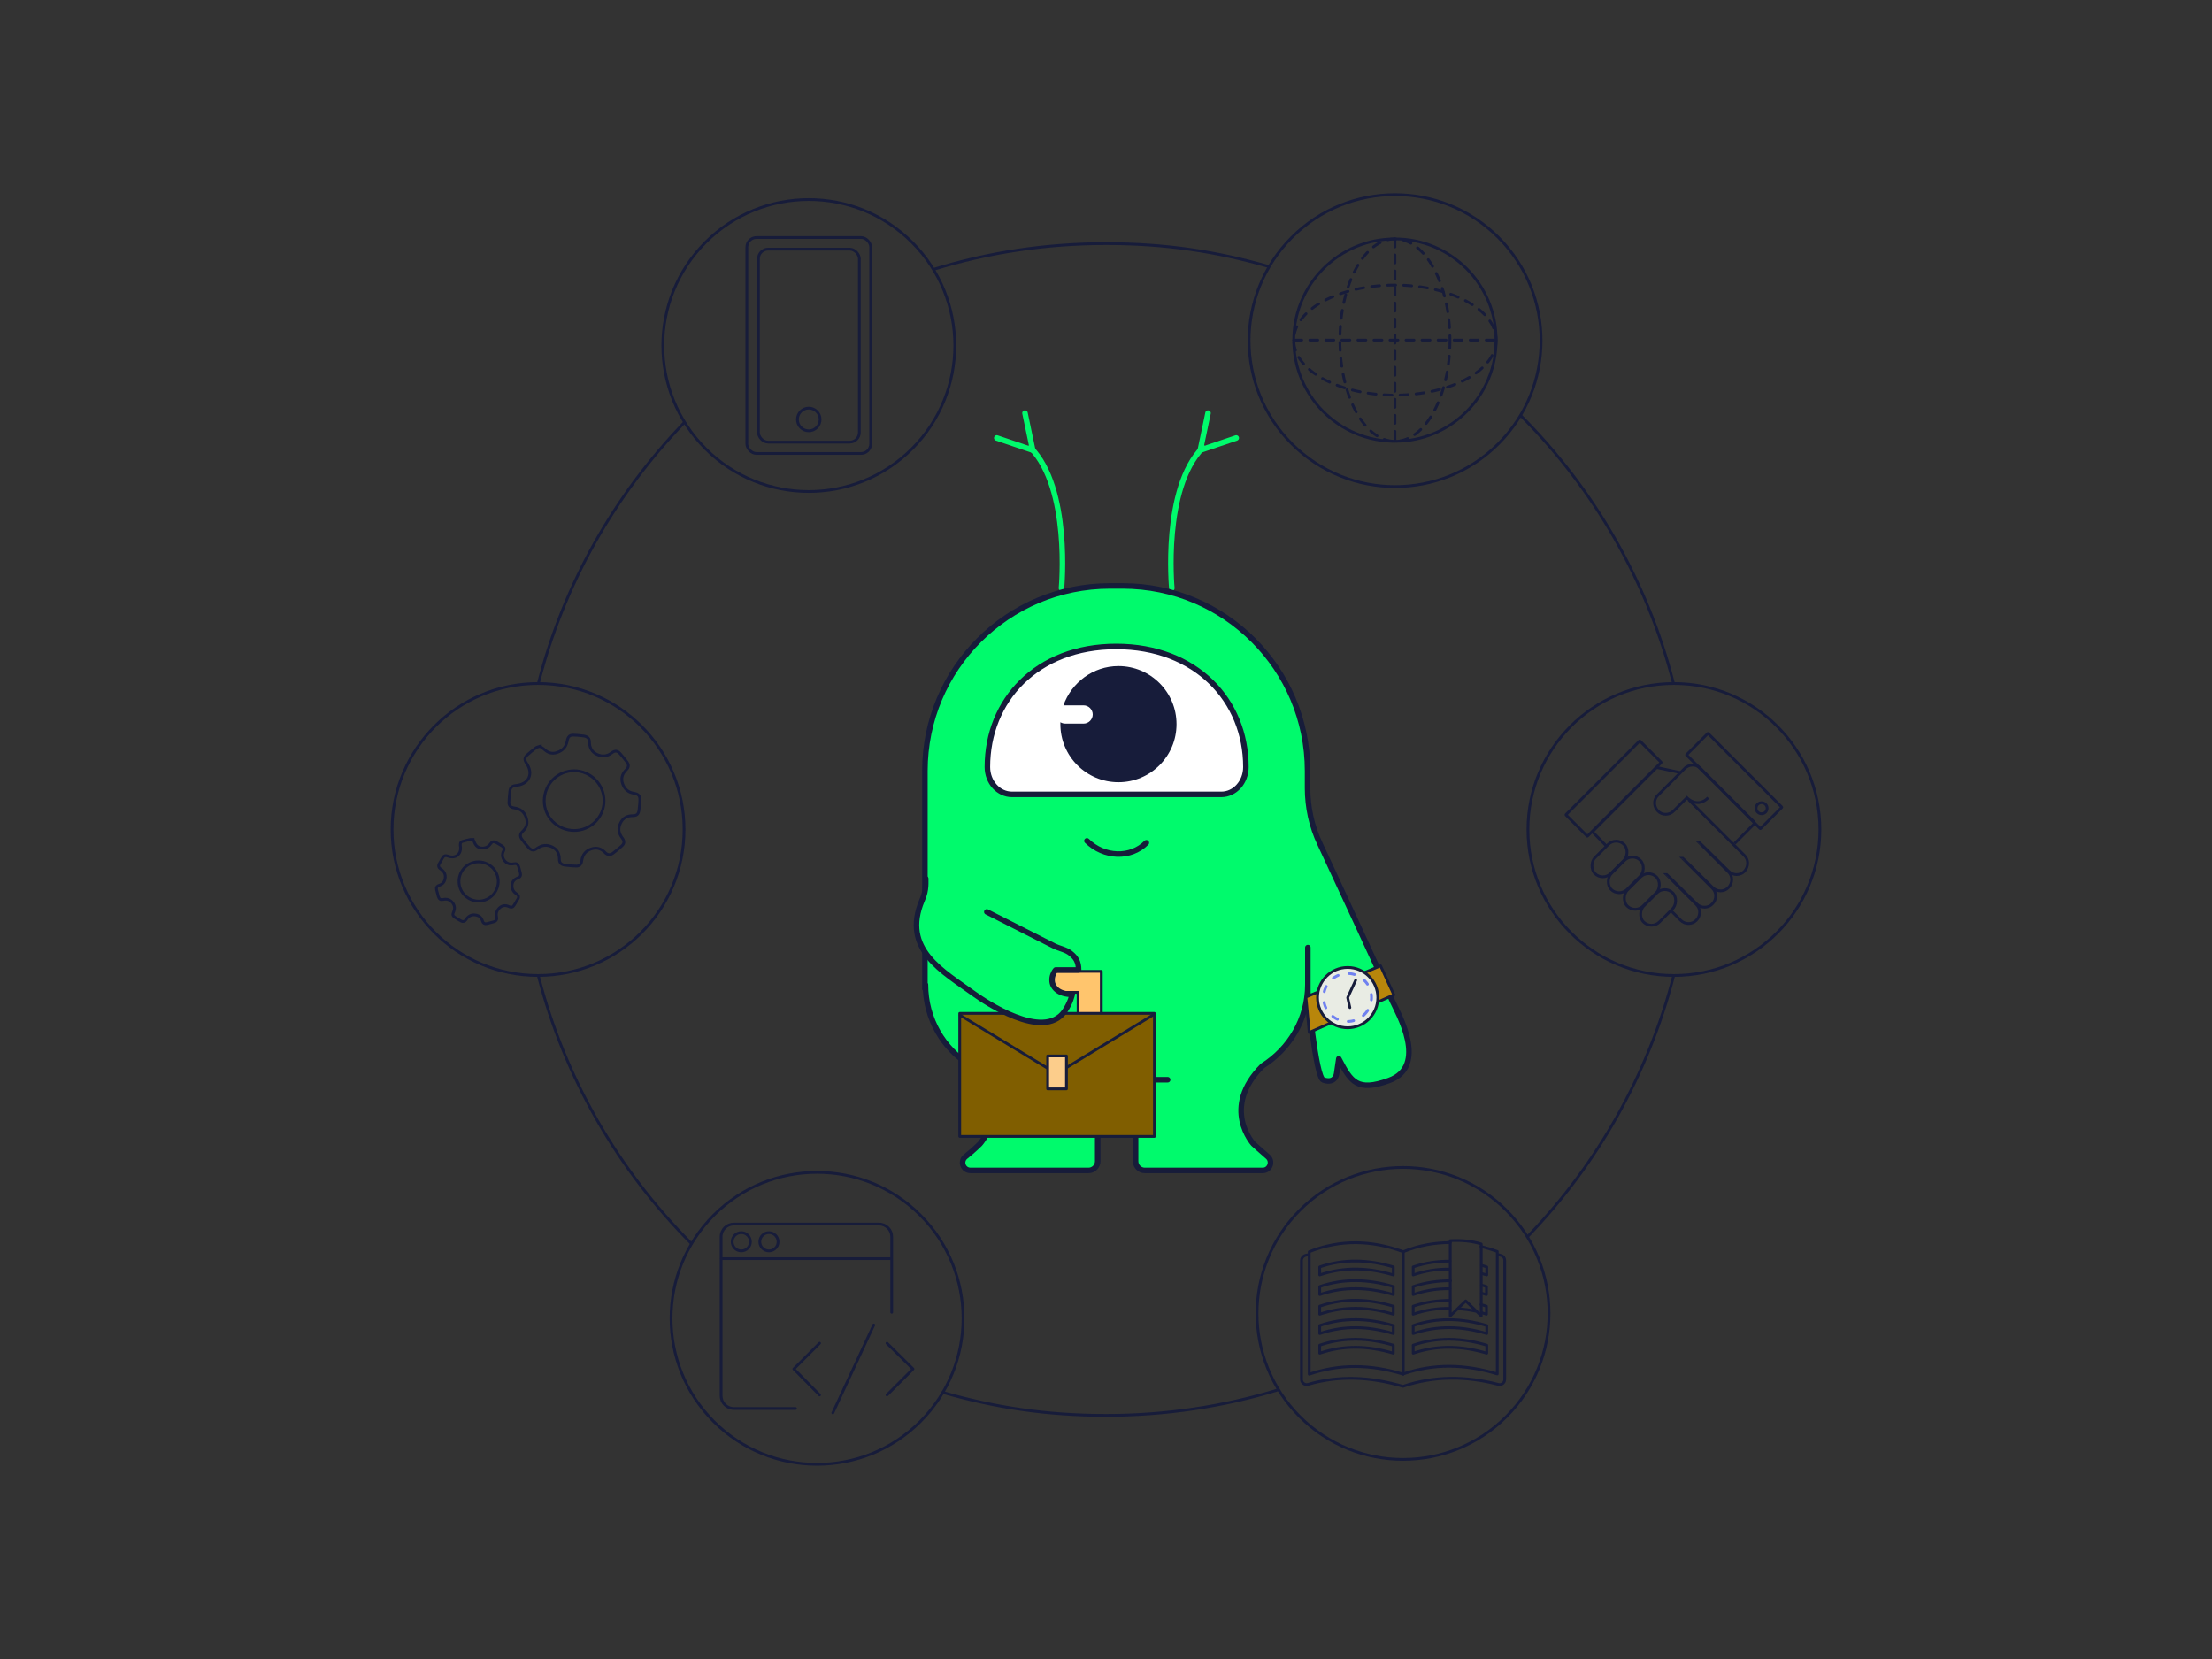 <?xml version="1.0" encoding="UTF-8"?>
<svg id="Layer_1" xmlns="http://www.w3.org/2000/svg" width="800" height="600" xmlns:xlink="http://www.w3.org/1999/xlink" version="1.1" viewBox="0 0 800 600">
  <rect x="0" y="0" width="800" height="600" fill="#333333" stroke="none"/>
  <!-- Generator: Adobe Illustrator 29.5.1, SVG Export Plug-In . SVG Version: 2.1.0 Build 141)  -->
  <defs>
    <clipPath id="clippath">
      <path d="M441.7,287.3h-75.7c-4.9,0-8.9-4.4-8.9-9.9h0c0-24.1,17.8-43.6,46.6-43.6s46.9,19.5,46.9,43.6h0c0,5.5-4,9.9-8.9,9.9Z" fill="none"/>
    </clipPath>
  </defs>
  <g>
    <g>
      <path d="M423.8,212.7s-3.4-36.1,11.2-50.8" fill="none" stroke="#00fa6c" stroke-linecap="round" stroke-linejoin="round" stroke-width="2"/>
      <path d="M383.9,212.7s3.4-36.1-11.2-50.8" fill="none" stroke="#00fa6c" stroke-linecap="round" stroke-linejoin="round" stroke-width="2"/>
      <g>
        <path d="M334.7,357.5v-1.4c0,12.4,6.5,23.3,16.4,29.3h0c15.2,15.3,3.3,28.3,3.3,28.3,0,0-2.3,2.3-5.2,4.6-2.1,1.7-.9,5,1.8,5h42.7c1.8,0,3.3-1.5,3.3-3.3v-29.3h13.7s0,29.3,0,29.3c0,1.8,1.5,3.3,3.3,3.3h42.7c2.6,0,3.8-3.3,1.8-5s-5.2-4.6-5.2-4.6c0,0-11.9-13,3.3-28.2h0c9.8-6.2,16.4-17,16.4-29.4v-13.4,16.1c0,0,2.8,30.9,5.6,31.8,4.4,1.5,4.8-2.3,4.8-2.3l.8-5.4c4.4,8.5,6.7,12,18.1,7.9,14.5-5.2,3.1-24.7,1.4-28.5-6.2-13.9-19.4-42.2-26.3-57.1-3-6.3-4.5-13.2-4.5-20.2v-6.2c0-36.9-29.9-66.9-66.9-66.9h-4.6c-36.9,0-66.9,29.9-66.9,66.9v78.8Z" fill="#00fa6c" stroke="#171c3a" stroke-linecap="round" stroke-linejoin="round" stroke-width="2"/>
        <line x1="422.3" y1="390.5" x2="385.3" y2="390.5" fill="#00fa6c" stroke="#171c3a" stroke-linecap="round" stroke-linejoin="round" stroke-width="2"/>
      </g>
      <path d="M441.7,287.3h-75.7c-4.9,0-8.9-4.4-8.9-9.9h0c0-24.1,17.8-43.6,46.6-43.6s46.9,19.5,46.9,43.6h0c0,5.5-4,9.9-8.9,9.9Z" fill="#fff" stroke="#171c3a" stroke-linecap="round" stroke-linejoin="round" stroke-width="2"/>
      <polyline points="360.5 158.4 373.5 162.8 370.7 149.4" fill="none" stroke="#00fa6c" stroke-linecap="round" stroke-linejoin="round" stroke-width="2"/>
      <polyline points="447.1 158.4 434.1 162.8 436.9 149.4" fill="none" stroke="#00fa6c" stroke-linecap="round" stroke-linejoin="round" stroke-width="2"/>
      <g clip-path="url(#clippath)">
        <path d="M404.5,240.9c-9.2,0-17,6-19.9,14.2.2,0,.5,0,.7,0h6.6c1.8,0,3.3,1.5,3.3,3.3s-1.5,3.3-3.3,3.3h-6.6c-.7,0-1.3-.2-1.8-.5,0,.2,0,.4,0,.7,0,11.6,9.4,21,21,21s21-9.4,21-21-9.4-21-21-21Z" fill="#171c3a"/>
      </g>
      <path d="M414.6,304.8c-5.7,5.7-15.3,5.4-21.5-.7" fill="none" stroke="#171c3a" stroke-linecap="round" stroke-linejoin="round" stroke-width="2"/>
    </g>
    <g>
      <path d="M398.3,351.3h-32.1s0,0,0,0v18.2s0,0,0,0h8.4s0,0,0,0v-10.6s0,0,0,0h15.3s0,0,0,0v10.6s0,0,0,0h8.4s0,0,0,0v-18.2s0,0,0,0Z" fill="#ffc56d" stroke="#171c3a" stroke-linecap="round" stroke-linejoin="round"/>
      <rect x="347.1" y="366.5" width="70.4" height="44.5" fill="#805e00" stroke="#171c3a" stroke-linecap="round" stroke-linejoin="round"/>
      <polyline points="417.3 366.9 382.1 388.3 347.3 367.2" fill="none" stroke="#171c3a" stroke-linecap="round" stroke-linejoin="round"/>
      <rect x="378.9" y="381.9" width="6.8" height="11.9" fill="#fccd8b" stroke="#171c3a" stroke-linecap="round" stroke-linejoin="round"/>
    </g>
    <path d="M356.9,329.8l24.3,12.3c2,1,4.3,1.3,6,2.7,1.9,1.5,2.9,3.1,2.9,6h-6.9c0,0-1.4,0-1.4,0-.8.9-1.4,2.5-1.3,3.8,0,2.2,2.1,5.1,7.3,5,0,0-.6,3-2.8,6.2-7.8,10.9-29.1-3.8-32.5-6.2-11.4-8.3-26.6-16.2-19-34.1,1.7-3.7,1.2-6.8,1.3-7.7" fill="#00fa6c" stroke="#171c3a" stroke-linecap="round" stroke-linejoin="round" stroke-width="2"/>
    <g>
      <polygon points="473.5 373.4 472.3 360.6 499.3 349.3 504.1 359.8 473.5 373.4" fill="#b8860b" stroke="#171c3a" stroke-linecap="round" stroke-linejoin="round"/>
      <circle cx="487.4" cy="360.8" r="10.9" fill="#e9ece4" stroke="#171c3a" stroke-linecap="round" stroke-linejoin="round"/>
      <path d="M494.4,365.8c-2.8,3.9-8.2,4.8-12.1,2s-4.8-8.2-2-12.1,8.2-4.8,12.1-2,4.8,8.2,2,12.1Z" fill="none" stroke="#7081f0" stroke-dasharray="2 4" stroke-linecap="round" stroke-linejoin="round"/>
      <polyline points="490.3 354.5 487.4 360.8 488.2 364.4" fill="none" stroke="#171c3a" stroke-linecap="round" stroke-linejoin="round"/>
    </g>
  </g>
  <g>
    <path d="M337.7,97.4c19.7-6.1,40.6-9.3,62.3-9.3s40.2,2.9,58.9,8.3" fill="none" stroke="#171c3a" stroke-linecap="round" stroke-linejoin="round"/>
    <path d="M194.7,247.2c9.2-36,27.6-68.2,52.6-94.2" fill="none" stroke="#171c3a" stroke-linecap="round" stroke-linejoin="round"/>
    <path d="M250,449.7c-26.3-26.4-45.7-59.6-55.3-96.8" fill="none" stroke="#171c3a" stroke-linecap="round" stroke-linejoin="round"/>
    <path d="M605.3,352.9c-9.3,36-27.8,68.4-52.8,94.3" fill="none" stroke="#171c3a" stroke-linecap="round" stroke-linejoin="round"/>
    <path d="M550,150.3c26.3,26.3,45.7,59.6,55.2,96.7" fill="none" stroke="#171c3a" stroke-linecap="round" stroke-linejoin="round"/>
    <circle cx="507.5" cy="475" r="52.8" transform="translate(-187.3 498) rotate(-45)" fill="none" stroke="#171c3a" stroke-miterlimit="10"/>
    <circle cx="292.5" cy="125" r="52.8" transform="translate(-2.7 243.4) rotate(-45)" fill="none" stroke="#171c3a" stroke-miterlimit="10"/>
    <circle cx="194.6" cy="300" r="52.8" fill="none" stroke="#171c3a" stroke-miterlimit="10"/>
    <circle cx="605.4" cy="300" r="52.8" fill="none" stroke="#171c3a" stroke-miterlimit="10"/>
    <circle cx="504.5" cy="123.2" r="52.8" transform="translate(60.7 392.8) rotate(-45)" fill="none" stroke="#171c3a" stroke-miterlimit="10"/>
    <circle cx="295.5" cy="476.8" r="52.8" transform="translate(-250.6 348.6) rotate(-45)" fill="none" stroke="#171c3a" stroke-miterlimit="10"/>
    <path d="M462.1,502.7c-19.6,6-40.5,9.2-62.1,9.2s-40.3-2.9-59-8.3" fill="none" stroke="#171c3a" stroke-linecap="round" stroke-linejoin="round"/>
    <g>
      <g>
        <rect x="595.6" y="320.8" width="8.1" height="14.9" rx="4.1" ry="4.1" transform="translate(791.6 984.3) rotate(-135)" fill="none" stroke="#171c3a" stroke-miterlimit="10"/>
        <rect x="589.7" y="314.9" width="8.1" height="14.9" rx="4.1" ry="4.1" transform="translate(785.7 970.2) rotate(-135)" fill="none" stroke="#171c3a" stroke-miterlimit="10"/>
        <rect x="583.9" y="309.1" width="8.1" height="14.9" rx="4.1" ry="4.1" transform="translate(779.9 956) rotate(-135)" fill="none" stroke="#171c3a" stroke-miterlimit="10"/>
        <rect x="578" y="303.2" width="8.1" height="14.9" rx="4.1" ry="4.1" transform="translate(774 941.9) rotate(-135)" fill="none" stroke="#171c3a" stroke-miterlimit="10"/>
      </g>
      <path d="M607.6,279.4l-8.3-1.8c0,0-.2,0-.2,0l-23.1,23.1c0,0,0,.2,0,.2l5,5.1" fill="none" stroke="#171c3a" stroke-miterlimit="10"/>
      <path d="M604.5,329.5l3.3,3.3c1.6,1.6,4.2,1.6,5.7,0,1.6-1.6,1.6-4.2,0-5.7l-10.8-10.8h.1c0-.1,10.8,10.6,10.8,10.6,1.6,1.6,4.2,1.6,5.7,0,1.6-1.6,1.6-4.2,0-5.7l-10.8-10.8h.1c0-.1,10.8,10.6,10.8,10.6,1.6,1.6,4.2,1.6,5.7,0,1.6-1.6,1.6-4.2,0-5.7l-10.8-10.8h.1c0-.1,10.8,10.6,10.8,10.6,1.6,1.6,4.2,1.6,5.7,0s1.6-4.2,0-5.7l-20.1-20.1" fill="none" stroke="#171c3a" stroke-miterlimit="10"/>
      <path d="M617.8,288.5c-4,4-7.7,0-7.7,0l-4.8,4.8c-1.6,1.6-4.2,1.6-5.7,0h0c-1.6-1.6-1.6-4.2,0-5.7l4.8-4.8,5.4-5.4-.5.5c1.6-1.6,4.2-1.6,5.7,0h0s19.1,19.1,19.1,19.1c.4.4.4,1,0,1.3l-6.8,6.8" fill="none" stroke="#171c3a" stroke-miterlimit="10"/>
      <rect x="564.7" y="279.7" width="37.8" height="11" rx=".1" ry=".1" transform="translate(1197.9 74.2) rotate(135)" fill="none" stroke="#171c3a" stroke-miterlimit="10"/>
      <rect x="608.4" y="277" width="37.8" height="11" rx=".1" ry=".1" transform="translate(871 925.8) rotate(-135)" fill="none" stroke="#171c3a" stroke-miterlimit="10"/>
      <circle cx="637.1" cy="292.3" r="2" fill="none" stroke="#171c3a" stroke-miterlimit="10"/>
    </g>
    <g>
      <circle cx="504.5" cy="123" r="36.6" fill="none" stroke="#171c3a" stroke-linecap="round" stroke-linejoin="round"/>
      <ellipse cx="504.5" cy="123" rx="19.9" ry="36.6" fill="none" stroke="#171c3a" stroke-dasharray="2.9" stroke-linecap="round" stroke-linejoin="round"/>
      <line x1="467.9" y1="123" x2="541.1" y2="123" fill="none" stroke="#171c3a" stroke-dasharray="2.9" stroke-linecap="round" stroke-linejoin="round"/>
      <line x1="504.5" y1="86.4" x2="504.5" y2="159.9" fill="none" stroke="#171c3a" stroke-dasharray="2.9" stroke-linecap="round" stroke-linejoin="round"/>
      <ellipse cx="504.5" cy="123" rx="36.6" ry="19.9" fill="none" stroke="#171c3a" stroke-dasharray="2.9" stroke-linecap="round" stroke-linejoin="round"/>
    </g>
    <g>
      <g>
        <path d="M473.4,453.7c-.5.2-1,.2-1.5.4-.7.3-1.2,1-1.2,1.7v43.1c0,1.2,1.2,2.1,2.3,1.8,11.2-3.3,22.6-2.8,34.4.7h0s0,0,0,0c0,0,0,0,0,0h0c11.2-3.8,22.7-3.8,34.5-.7,1.2.3,2.3-.6,2.3-1.8v-43.1c0-.8-.5-1.5-1.2-1.7s-.9-.3-1.4-.4" fill="none" stroke="#171c3a" stroke-linecap="round" stroke-linejoin="round"/>
        <g>
          <path d="M507.5,497c-11.7-3.6-23-3.8-34,0v-44.3c11.2-4.5,22.6-4.2,34,0" fill="none" stroke="#171c3a" stroke-linecap="round" stroke-linejoin="round"/>
          <path d="M535.6,450.8c2,.5,3.9,1.1,5.9,1.8v44.3c-11.7-3.6-23-3.8-34,0" fill="none" stroke="#171c3a" stroke-linecap="round" stroke-linejoin="round"/>
          <path d="M507.5,452.7c5.6-2.3,11.3-3.3,17-3.3" fill="none" stroke="#171c3a" stroke-linecap="round" stroke-linejoin="round"/>
        </g>
        <line x1="507.5" y1="452.7" x2="507.5" y2="496.9" fill="none" stroke="#171c3a" stroke-linecap="round" stroke-linejoin="round"/>
        <g>
          <path d="M503.9,461.1c-9-2.7-17.8-3-26.6,0v-2.9c8.7-3,17.6-2.7,26.6,0v2.9Z" fill="none" stroke="#171c3a" stroke-linecap="round" stroke-linejoin="round"/>
          <path d="M503.9,468.2c-9-2.7-17.8-3-26.6,0v-2.9c8.7-3,17.6-2.7,26.6,0v2.9Z" fill="none" stroke="#171c3a" stroke-linecap="round" stroke-linejoin="round"/>
          <path d="M503.9,475.3c-9-2.7-17.8-3-26.6,0v-2.9c8.7-3,17.6-2.7,26.6,0v2.9Z" fill="none" stroke="#171c3a" stroke-linecap="round" stroke-linejoin="round"/>
          <path d="M503.9,482.3c-9-2.7-17.8-3-26.6,0v-2.9c8.7-3,17.6-2.7,26.6,0v2.9Z" fill="none" stroke="#171c3a" stroke-linecap="round" stroke-linejoin="round"/>
          <path d="M535.9,460.6c.6.2,1.2.3,1.8.5v-2.9c-.7-.2-1.2-.4-1.9-.6" fill="none" stroke="#171c3a" stroke-linecap="round" stroke-linejoin="round"/>
          <path d="M524.4,456.1c-4.5,0-8.9.6-13.3,2.1v2.9c4.4-1.5,8.9-2.2,13.3-2.1" fill="none" stroke="#171c3a" stroke-linecap="round" stroke-linejoin="round"/>
          <path d="M524.6,463.2c-4.5,0-9,.6-13.5,2.1v2.9c4.4-1.5,8.9-2.2,13.3-2.1" fill="none" stroke="#171c3a" stroke-linecap="round" stroke-linejoin="round"/>
          <path d="M535.8,467.7c.6.2,1.2.3,1.8.5v-2.9c-.6-.2-1.2-.4-1.8-.5" fill="none" stroke="#171c3a" stroke-linecap="round" stroke-linejoin="round"/>
          <path d="M535.7,474.7c.7.2,1.2.4,1.9.6v-2.9c-.7-.2-1.3-.4-2-.6" fill="none" stroke="#171c3a" stroke-linecap="round" stroke-linejoin="round"/>
          <path d="M527.4,473.3c2.1.2,4.1.4,6.2.9" fill="none" stroke="#171c3a" stroke-linecap="round" stroke-linejoin="round"/>
          <path d="M524.5,470.3c-4.5,0-9,.6-13.4,2.1v2.9c4.4-1.5,8.8-2.2,13.2-2.1" fill="none" stroke="#171c3a" stroke-linecap="round" stroke-linejoin="round"/>
          <path d="M537.7,482.3c-9-2.7-17.8-3-26.6,0v-2.9c8.7-3,17.6-2.7,26.6,0v2.9Z" fill="none" stroke="#171c3a" stroke-linecap="round" stroke-linejoin="round"/>
          <path d="M503.9,489.4c-9-2.7-17.8-3-26.6,0v-2.9c8.7-3,17.6-2.7,26.6,0v2.9Z" fill="none" stroke="#171c3a" stroke-linecap="round" stroke-linejoin="round"/>
          <path d="M537.7,489.4c-9-2.7-17.8-3-26.6,0v-2.9c8.7-3,17.6-2.7,26.6,0v2.9Z" fill="none" stroke="#171c3a" stroke-linecap="round" stroke-linejoin="round"/>
        </g>
      </g>
      <path d="M524.5,448.7v27.2s5.6-5.4,5.6-5.4l5.6,5.4v-26c-3.5-1.1-7.3-1.4-11.1-1.2Z" fill="none" stroke="#171c3a" stroke-linecap="round" stroke-linejoin="round"/>
    </g>
    <g>
      <g>
        <path d="M287.7,509.4h-22.3c-2.6,0-4.6-2.1-4.6-4.6v-57.5c0-2.6,2.1-4.6,4.6-4.6h52.5c2.6,0,4.6,2.1,4.6,4.6v27.3" fill="none" stroke="#171c3a" stroke-linecap="round" stroke-linejoin="round"/>
        <line x1="260.9" y1="455.2" x2="321.9" y2="455.2" fill="none" stroke="#171c3a" stroke-linecap="round" stroke-linejoin="round"/>
        <circle cx="268.1" cy="449.1" r="3.3" fill="none" stroke="#171c3a" stroke-linecap="round" stroke-linejoin="round"/>
        <circle cx="278.1" cy="449.1" r="3.3" fill="none" stroke="#171c3a" stroke-linecap="round" stroke-linejoin="round"/>
      </g>
      <g>
        <polyline points="296.4 504.5 287.1 495.1 296.4 485.8" fill="none" stroke="#171c3a" stroke-linecap="round" stroke-linejoin="round"/>
        <polyline points="320.8 485.8 330.2 495.1 320.8 504.5" fill="none" stroke="#171c3a" stroke-linecap="round" stroke-linejoin="round"/>
        <line x1="316" y1="479.2" x2="301.2" y2="511" fill="none" stroke="#171c3a" stroke-linecap="round" stroke-linejoin="round"/>
      </g>
    </g>
    <g>
      <rect x="270.1" y="85.9" width="44.8" height="78.1" rx="3.5" ry="3.5" fill="none" stroke="#171c3a" stroke-miterlimit="10"/>
      <rect x="274.3" y="90.1" width="36.5" height="69.8" rx="3.5" ry="3.5" fill="none" stroke="#171c3a" stroke-miterlimit="10"/>
      <circle cx="292.5" cy="151.7" r="4.1" fill="none" stroke="#171c3a" stroke-miterlimit="10"/>
    </g>
    <g>
      <path d="M195.4,270c.5.4,1,.6,1.4,1,1.4,1.3,2.9,1.8,4.8,1.1,2-.7,3.1-2,3.5-4,.3-1.8,1-2.4,2.8-2.2,1.1,0,2.2.2,3.3.3,1.3.2,2,.9,2,2.2,0,2,.8,3.5,2.6,4.4,1.9.9,3.7.8,5.4-.5,1.3-1,2.2-.8,3.2.4.8.9,1.5,1.8,2.2,2.7.9,1.2.9,2-.2,3.1-1.4,1.4-1.9,3.1-1.2,5,.7,1.9,2,3.1,4.1,3.4,1.7.3,2.2,1,2.1,2.6,0,1.2-.2,2.3-.3,3.5-.2,1.4-.8,2-2.2,2-2.1,0-3.6.8-4.5,2.7-.9,1.9-.7,3.6.6,5.3,1,1.3.8,2.2-.4,3.2-.9.8-1.8,1.5-2.8,2.3-1,.8-2,.8-2.9-.1-1.4-1.5-3-2-5-1.4-2.1.7-3.2,2.1-3.5,4.3-.2,1.5-1,2.1-2.5,1.9-1.2,0-2.4-.2-3.6-.3-1.3-.2-2-.8-2-2.2,0-2-.8-3.5-2.6-4.4-1.9-.9-3.7-.7-5.4.5-1.3,1-2.2.8-3.2-.4-.8-.9-1.6-1.8-2.3-2.8-.8-1-.8-2,.2-2.9,1.5-1.4,2-3,1.3-5-.7-2.1-2.1-3.2-4.3-3.5-1.5-.2-2.1-1-1.9-2.5,0-1.2.2-2.4.3-3.6.1-1.2.8-1.9,2.1-2,4.7-.4,6.6-4.2,3.9-8.1-.7-1-.8-1.9.1-2.8,1.1-1,2.2-1.9,3.4-2.8.4-.3.9-.3,1.5-.5ZM208.8,278.8c-5.9-.6-11.2,3.6-11.9,9.6-.7,6,3.7,11.3,9.7,11.9,5.9.6,11.2-3.7,11.8-9.6.6-5.9-3.7-11.2-9.6-11.9Z" fill="none" stroke="#171c3a" stroke-miterlimit="10"/>
      <path d="M171.1,303.7c.2.3.4.6.5,1,.5,1.2,1.3,1.9,2.5,2,1.3.1,2.4-.3,3.2-1.4.7-1,1.2-1.1,2.3-.5.6.4,1.3.7,1.9,1.1.8.5,1,1.1.6,1.9-.6,1.2-.5,2.3.3,3.4.9,1.1,2,1.5,3.4,1.2,1-.2,1.5.1,1.8,1.1.2.7.4,1.5.6,2.2.2.9,0,1.5-.9,1.8-1.3.5-2,1.3-2.1,2.6-.1,1.3.4,2.4,1.5,3.1.9.6,1.1,1.2.5,2.1-.4.7-.8,1.3-1.2,2-.5.8-1,1-1.9.6-1.2-.6-2.4-.5-3.4.4-1,.9-1.4,2-1.1,3.3.2,1-.1,1.5-1.1,1.8-.8.2-1.5.4-2.3.6-.8.2-1.4,0-1.7-.9-.4-1.3-1.2-2-2.6-2.2-1.4-.2-2.5.4-3.3,1.6-.5.8-1.2,1-2,.5-.7-.4-1.4-.8-2-1.2-.8-.5-1-1-.6-1.9.6-1.2.5-2.3-.3-3.4-.9-1.1-2-1.5-3.4-1.2-1,.2-1.5-.1-1.8-1.1-.2-.8-.4-1.5-.6-2.3-.2-.8,0-1.4.9-1.7,1.3-.4,2-1.2,2.2-2.6.2-1.4-.4-2.5-1.6-3.3-.8-.5-1-1.2-.5-2,.4-.7.8-1.4,1.2-2.1.4-.7,1-.9,1.8-.6,2.9,1.1,5.1-.7,4.6-3.7-.1-.8,0-1.4.8-1.6.9-.3,1.9-.5,2.8-.7.3,0,.6,0,1,0ZM176.7,312.7c-3.4-2-7.7-.9-9.7,2.4-2,3.4-.9,7.8,2.5,9.8,3.4,2,7.7.9,9.7-2.5,2-3.4.9-7.7-2.5-9.7Z" fill="none" stroke="#171c3a" stroke-miterlimit="10"/>
    </g>
  </g>
</svg>
